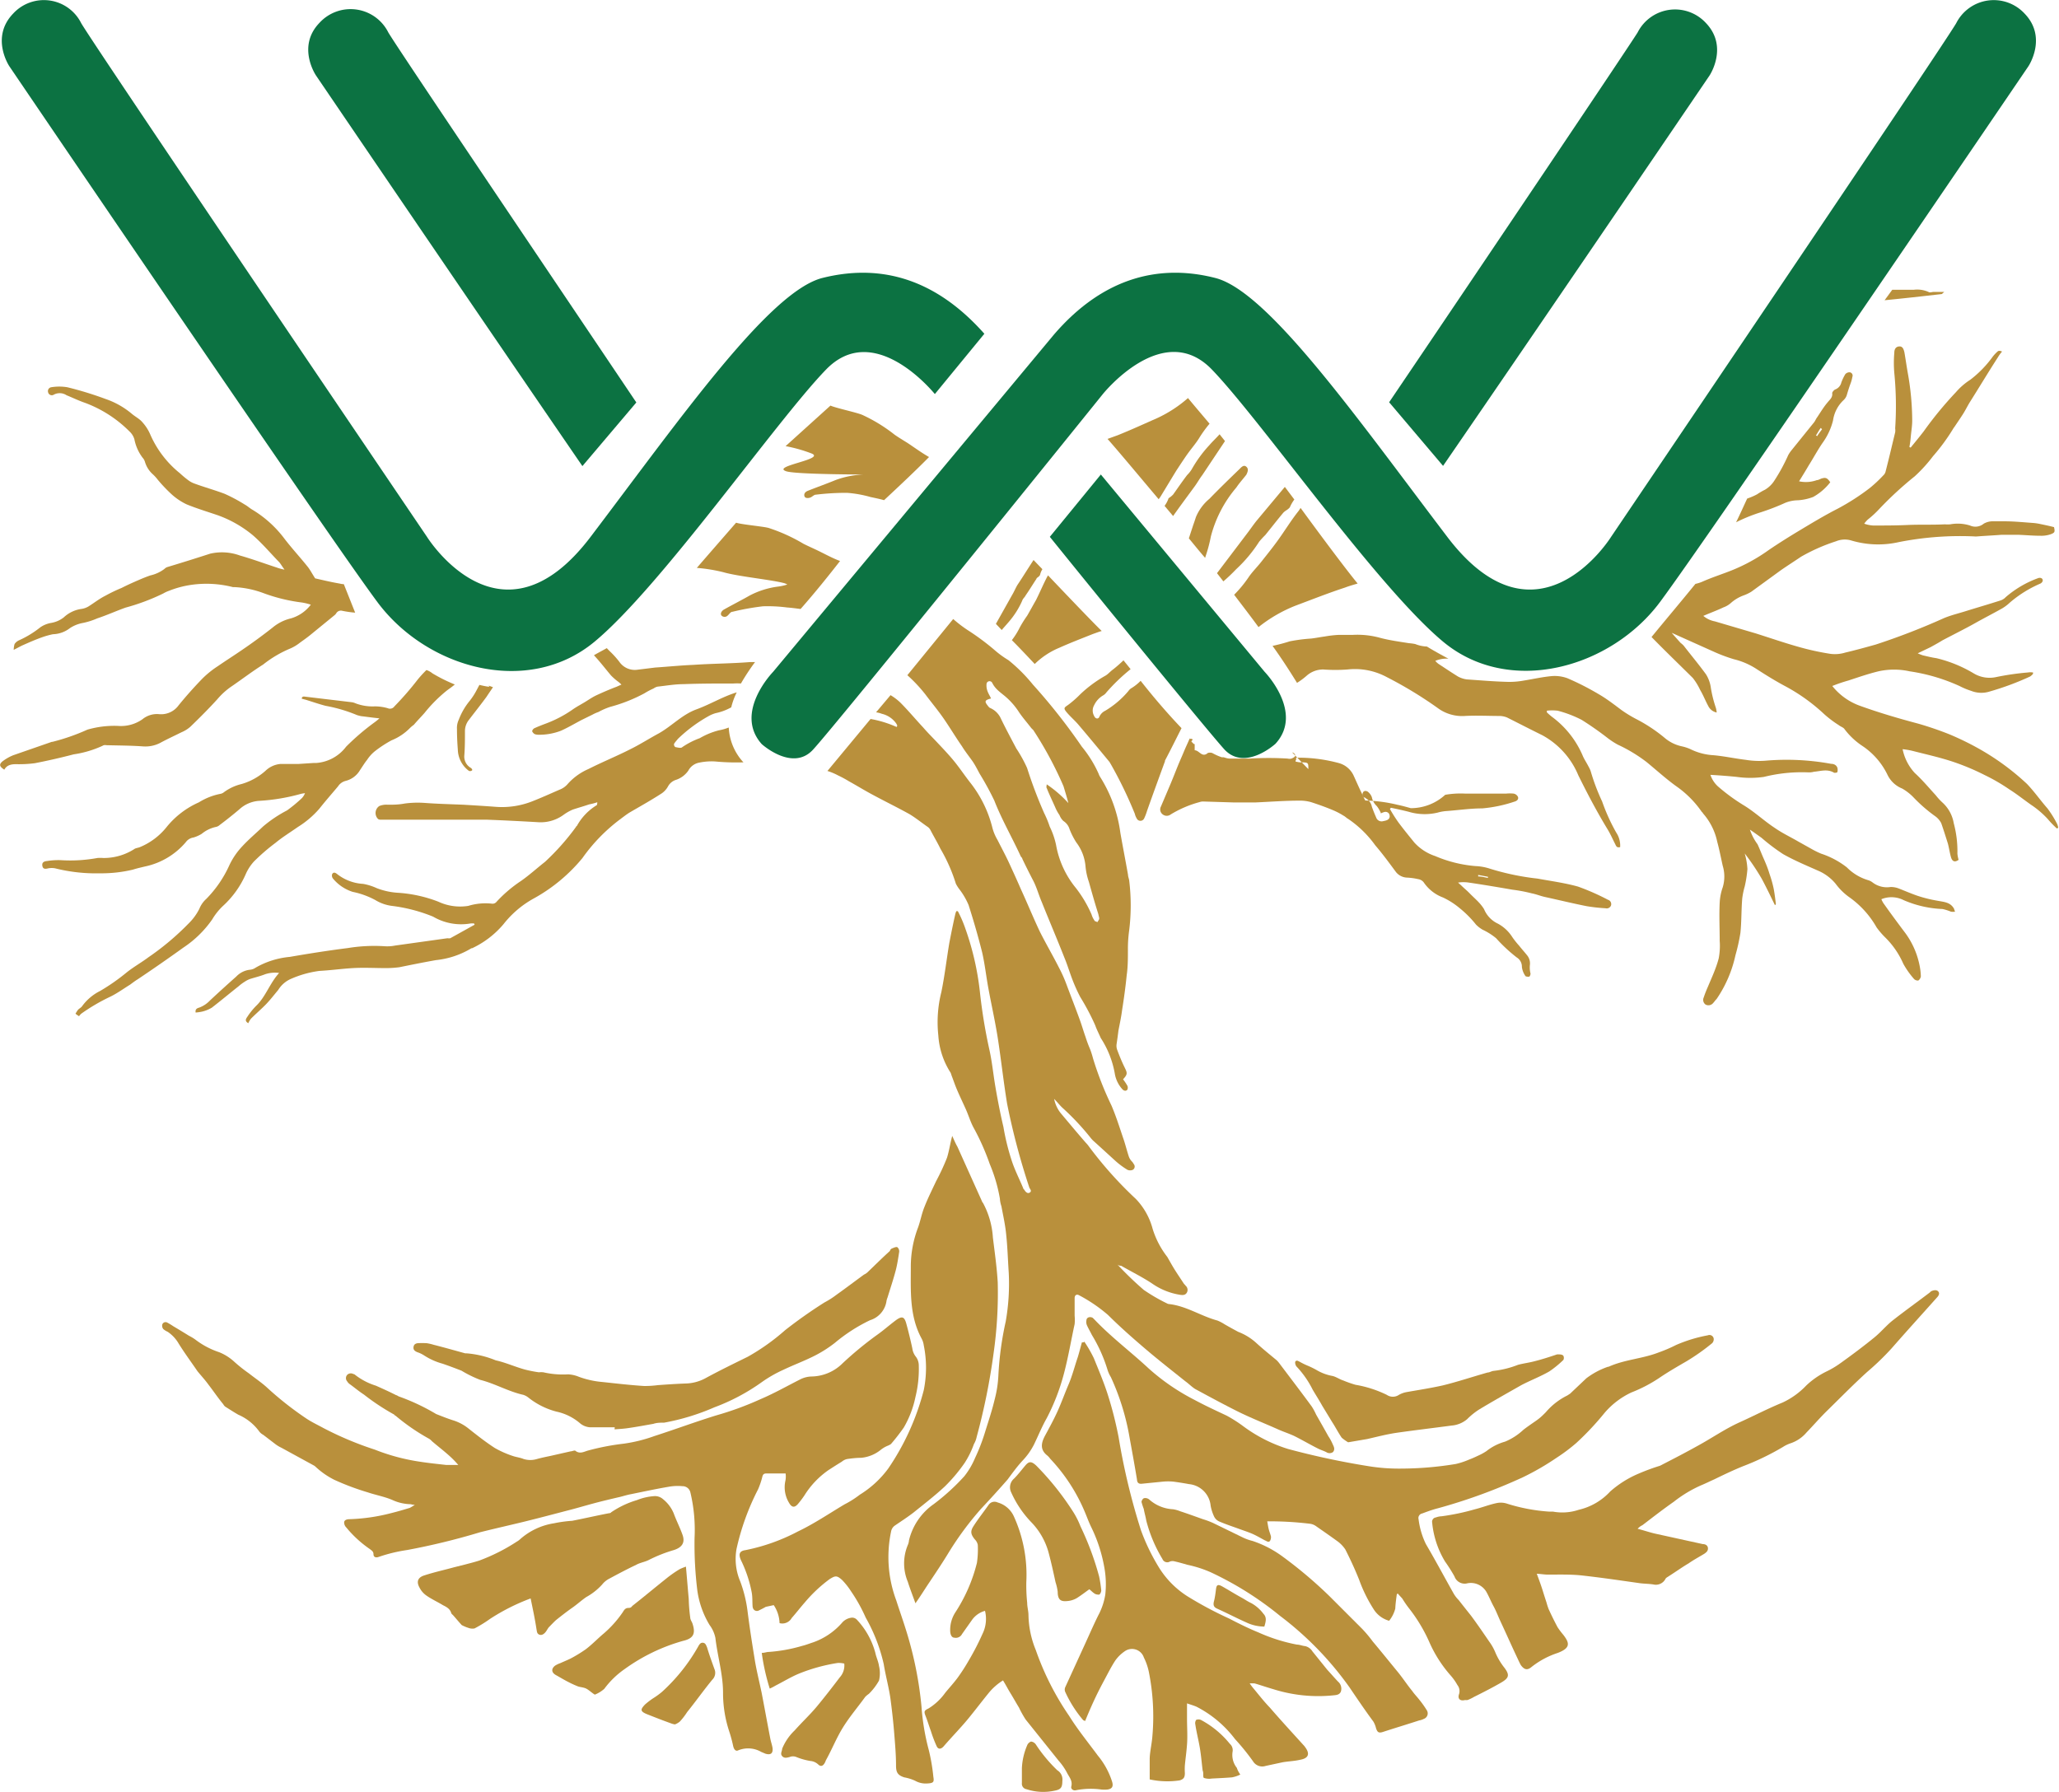 <svg id="Layer_1" data-name="Layer 1" xmlns="http://www.w3.org/2000/svg" viewBox="0 0 190.91 166.16"><defs><style>.cls-1{fill:#b9903c;}.cls-1,.cls-2{fill-rule:evenodd;}.cls-2{fill:#0c7242;}</style></defs><g id="Layer_1-2" data-name="Layer_1"><g id="_300187800" data-name=" 300187800"><path class="cls-1" d="M99.06,74.47c-.14-.54-.28-1-.45-1.56a34.1,34.1,0,0,0-2.75-5.13c-.06-.12-.2-.2-.28-.32-.37-.48-.77-.93-1.11-1.44a6.55,6.55,0,0,0-1.08-1.28c-.48-.45-1.07-.76-1.39-1.42a.28.28,0,0,0-.53.12,1.48,1.48,0,0,0,.08.62c.09.26.23.46.34.71-.57.14-.62.26-.34.62.09.12.17.23.26.26a1.93,1.93,0,0,1,1,1c.45.93.94,1.84,1.42,2.75a12.6,12.6,0,0,1,1,1.81,41.65,41.65,0,0,0,1.59,4.2,9,9,0,0,1,.51,1.24,7.22,7.22,0,0,1,.59,1.71,8.66,8.66,0,0,0,1.85,4,11.44,11.44,0,0,1,1.44,2.44,1.8,1.8,0,0,0,.26.54c0,.09.2.11.28.17.06-.11.17-.23.17-.34s-.06-.26-.08-.4c-.32-1-.6-2-.88-3a6,6,0,0,1-.31-1.42,4.24,4.24,0,0,0-.86-2.24,7,7,0,0,1-.62-1.22,1.36,1.36,0,0,0-.57-.76,1.42,1.42,0,0,1-.36-.54A4.43,4.43,0,0,1,97.9,75c-.28-.65-.59-1.27-.85-1.93-.06-.08,0-.19,0-.34A11,11,0,0,1,99.06,74.47Zm-30.81-26c.54.17,2.47.34,3,.48a15.94,15.94,0,0,1,3.26,1.48c.4.2.83.39,1.25.59.71.34,1.42.74,2.13,1-1,1.28-2.24,2.84-3.66,4.45-.4-.05-.82-.11-1.25-.14a14,14,0,0,0-2.24-.11,23.36,23.36,0,0,0-2.83.51c-.17,0-.29.22-.43.34a.4.4,0,0,1-.59,0c-.12-.17,0-.4.22-.54.8-.45,1.65-.88,2.44-1.33a7.86,7.86,0,0,1,2.53-.8A4.63,4.63,0,0,0,73,54.2a1.36,1.36,0,0,0-.34-.14c-1.39-.34-4.2-.6-5.59-1a15,15,0,0,0-2.46-.4C65.53,51.59,66.92,50,68.25,48.47ZM88.38,57.4a12.1,12.1,0,0,0,1.3,1,23.1,23.1,0,0,1,2.47,1.82,9.08,9.08,0,0,0,1.36,1,15.09,15.09,0,0,1,2.26,2.26,54.73,54.73,0,0,1,4.54,5.76,10.93,10.93,0,0,1,1.56,2.52,1.28,1.28,0,0,0,.14.29,12.87,12.87,0,0,1,1.87,5.18c.23,1.31.48,2.58.71,3.89,0,.17.09.36.11.54a19.05,19.05,0,0,1,0,4.59,12.23,12.23,0,0,0-.12,1.81c0,.8,0,1.59-.11,2.35-.11,1.11-.26,2.19-.43,3.26-.08.63-.22,1.28-.34,1.9-.05.43-.11.85-.17,1.25a1.08,1.08,0,0,0,.06.54c.2.54.43,1.1.68,1.61s.31.63-.14,1.11a5.21,5.21,0,0,1,.4.6.45.45,0,0,1,0,.36c-.12.15-.29.12-.43,0a2.84,2.84,0,0,1-.74-1.51,8.85,8.85,0,0,0-1.3-3.28c-.17-.4-.37-.77-.51-1.17a21.93,21.93,0,0,0-1.39-2.63,15.54,15.54,0,0,1-.74-1.65c-.25-.65-.45-1.33-.73-2-.68-1.73-1.42-3.46-2.1-5.16-.29-.68-.48-1.39-.8-2s-.68-1.33-1-2c0-.08-.08-.14-.14-.22-.79-1.73-1.76-3.4-2.46-5.19a27.13,27.13,0,0,0-1.36-2.49c-.2-.37-.4-.77-.63-1.11s-.71-.94-1-1.42c-.57-.82-1.08-1.67-1.64-2.49s-1.16-1.53-1.76-2.33a14,14,0,0,0-1.67-1.78ZM45.71,63.72c-.19.29-.39.57-.59.88-.54.74-1.11,1.45-1.64,2.15a1.67,1.67,0,0,0-.37,1.08c0,.74,0,1.5-.06,2.24a1.21,1.21,0,0,0,.65,1.16s.06.09.09.15-.2.19-.34.08a2.53,2.53,0,0,1-1-1.93c-.05-.65-.08-1.27-.08-1.92a1.8,1.8,0,0,1,.17-.88,6.21,6.21,0,0,1,1-1.73,6,6,0,0,0,.65-1l.26-.49c.51.12,1.05.23.9.12S45.46,63.64,45.71,63.72Zm-3.54-.25c-.23.2-.48.37-.71.54a13.33,13.33,0,0,0-2.09,2.09c-.35.4-.69.74-1,1.11a2.64,2.64,0,0,0-.37.31,5,5,0,0,1-1.7,1.13,11,11,0,0,0-1.53,1,3.46,3.46,0,0,0-.74.82c-.23.28-.43.62-.65.94a2.14,2.14,0,0,1-1.33,1,1.19,1.19,0,0,0-.71.51c-.57.68-1.17,1.36-1.73,2.07a8.7,8.7,0,0,1-2,1.7c-.68.48-1.42.93-2.07,1.47a18.57,18.57,0,0,0-2,1.73A4.35,4.35,0,0,0,22.81,81a8.72,8.72,0,0,1-2.13,3,5.72,5.72,0,0,0-1,1.25A9.91,9.91,0,0,1,17,87.87c-1.39,1-2.83,2-4.25,2.95-.23.14-.45.31-.68.48-.6.37-1.19.8-1.82,1.11A17.56,17.56,0,0,0,7.53,94a1.33,1.33,0,0,0-.2.23A2.92,2.92,0,0,1,7,94a3.61,3.61,0,0,1,.23-.36c.11-.12.28-.2.37-.32a4.63,4.63,0,0,1,1.7-1.44,18.91,18.91,0,0,0,2.47-1.73c.65-.51,1.36-.91,2-1.39a24.53,24.53,0,0,0,3.71-3.12,5.1,5.1,0,0,0,1-1.36,2.49,2.49,0,0,1,.65-.93,10.74,10.74,0,0,0,2.15-3.15,6.76,6.76,0,0,1,1.19-1.73c.6-.65,1.28-1.22,1.93-1.84a11.85,11.85,0,0,1,2.21-1.48A13.65,13.65,0,0,0,28,74a1.46,1.46,0,0,0,.28-.45,3.57,3.57,0,0,0-.37.06,18.09,18.09,0,0,1-3.88.65,3,3,0,0,0-1.84.79c-.6.51-1.22,1-1.82,1.45a.73.73,0,0,1-.31.17,3.13,3.13,0,0,0-1.36.65,3.18,3.18,0,0,1-.76.34,1.07,1.07,0,0,0-.71.43,6.79,6.79,0,0,1-3.8,2.26c-.37.09-.74.17-1.11.29a12.6,12.6,0,0,1-3.06.34,15.52,15.52,0,0,1-4.14-.46,1.76,1.76,0,0,0-.65,0c-.25.06-.48.09-.54-.22s.12-.43.43-.46a6.78,6.78,0,0,1,1.27-.08,13.86,13.86,0,0,0,3.4-.2,3.26,3.26,0,0,1,.54,0,5.26,5.26,0,0,0,2.87-.82c.14-.11.36-.11.56-.2a6.18,6.18,0,0,0,2.44-1.84,8,8,0,0,1,3-2.3,5.92,5.92,0,0,1,2-.79.68.68,0,0,0,.31-.14,4.53,4.53,0,0,1,1.65-.77,5.73,5.73,0,0,0,2.21-1.22A2.29,2.29,0,0,1,26,70.84c.53,0,1.1,0,1.67,0l1.39-.09c.08,0,.17,0,.25,0a3.81,3.81,0,0,0,2.78-1.51,21.87,21.87,0,0,1,2.64-2.26,4.71,4.71,0,0,0,.45-.37c-.62-.06-1.16-.14-1.67-.2a2.7,2.7,0,0,1-.43-.11,13.89,13.89,0,0,0-2.89-.85c-.57-.15-1.13-.34-1.67-.51-.17-.06-.34-.09-.54-.15,0-.19.14-.22.31-.19l4.28.51a1.24,1.24,0,0,1,.4.11,4.43,4.43,0,0,0,1.78.28,4.35,4.35,0,0,1,1.2.17.5.5,0,0,0,.62-.17A28.28,28.28,0,0,0,38.74,63a11,11,0,0,1,.8-.87,1.86,1.86,0,0,1,.56.31A14.72,14.72,0,0,0,42.17,63.47Zm-9.24-6.66a9.74,9.74,0,0,1-1.19-.17.5.5,0,0,0-.54.19.74.74,0,0,1-.2.23l-2.29,1.87c-.29.23-.6.45-.88.65a4.09,4.09,0,0,1-.88.54,10.55,10.55,0,0,0-2.55,1.5c-1,.63-1.93,1.34-2.89,2a6.6,6.6,0,0,0-1.36,1.22c-.8.88-1.65,1.73-2.5,2.55a3,3,0,0,1-.82.51c-.68.34-1.36.65-2,1a3,3,0,0,1-1.59.31c-1.13-.08-2.27-.08-3.4-.11a.43.43,0,0,0-.34.06,9.79,9.79,0,0,1-2.67.79c-1.19.31-2.41.59-3.6.82a11.21,11.21,0,0,1-1.75.09c-.43,0-.85.08-1.08.51-.45-.29-.51-.48-.17-.77a4.3,4.3,0,0,1,1-.57l3.57-1.24h.06A19.28,19.28,0,0,0,8.1,67.66a8.88,8.88,0,0,1,3-.34,3.46,3.46,0,0,0,2.1-.62,2.12,2.12,0,0,1,1.53-.48,2,2,0,0,0,1.84-.83q1.07-1.31,2.22-2.49a8.84,8.84,0,0,1,1.41-1.13c.74-.51,1.51-1,2.21-1.48,1-.68,1.93-1.36,2.87-2.1a4.13,4.13,0,0,1,1.7-.85,3.57,3.57,0,0,0,1.84-1.27,5.37,5.37,0,0,0-.82-.2A15.86,15.86,0,0,1,24.43,55a8.91,8.91,0,0,0-2.72-.56l-.12,0a9.91,9.91,0,0,0-3.91-.2,9.06,9.06,0,0,0-2,.54,3,3,0,0,0-.54.25,19.54,19.54,0,0,1-3.49,1.31c-.87.31-1.75.71-2.63,1a6.67,6.67,0,0,1-1.31.42,3.25,3.25,0,0,0-1.22.48,2.7,2.7,0,0,1-1.58.57,7.34,7.34,0,0,0-1,.28c-.57.2-1.17.46-1.73.71-.26.11-.51.26-.91.46a2.29,2.29,0,0,1,.08-.54,1,1,0,0,1,.4-.34,9.2,9.2,0,0,0,2-1.22,2.52,2.52,0,0,1,1-.4,2.6,2.6,0,0,0,1.16-.51,3,3,0,0,1,1.67-.79,1.77,1.77,0,0,0,.63-.23c.54-.34,1-.71,1.58-1a14.33,14.33,0,0,1,1.48-.71c.51-.26,1-.48,1.53-.71s.74-.31,1.13-.45a3.42,3.42,0,0,0,1.31-.6.74.74,0,0,1,.25-.17c1.33-.4,2.67-.82,4-1.25a4.86,4.86,0,0,1,2.75.17c1.13.32,2.27.74,3.4,1.11a4.45,4.45,0,0,0,.74.2c-.23-.31-.34-.51-.48-.68-.83-.85-1.59-1.76-2.47-2.52a10.84,10.84,0,0,0-3.26-1.85c-1-.34-1.93-.62-2.86-1a5.73,5.73,0,0,1-1.36-.9,14.29,14.29,0,0,1-1.31-1.37,3.83,3.83,0,0,0-.48-.53,2.47,2.47,0,0,1-.71-1.11,1,1,0,0,0-.23-.42,4.14,4.14,0,0,1-.76-1.71A1.62,1.62,0,0,0,12,40,11.46,11.46,0,0,0,7.9,37.36c-.59-.2-1.16-.48-1.73-.71A1.15,1.15,0,0,0,5,36.59a.35.35,0,0,1-.54-.22.36.36,0,0,1,.28-.46,4.55,4.55,0,0,1,1.51,0A32.33,32.33,0,0,1,9.8,37a7.6,7.6,0,0,1,2.41,1.36c.34.29.74.48,1,.8a4.07,4.07,0,0,1,.71,1.1,9.48,9.48,0,0,0,2.77,3.63,8.67,8.67,0,0,0,.74.62,2.17,2.17,0,0,0,.63.34c.93.34,1.87.6,2.77.94a15,15,0,0,1,1.87,1c.26.14.46.34.71.48A10.47,10.47,0,0,1,26.41,50c.68.88,1.42,1.68,2.1,2.53.23.28.4.62.71,1.1.62.14,1.44.34,2.26.48a1.94,1.94,0,0,0,.4.06Z"/><path class="cls-1" d="M168.94,39.8l-.12-.12c-.17.23-.31.49-.45.71,0,0,.08,0,.11.06C168.62,40.22,168.8,40,168.94,39.8Zm-39.86,8.84a1.54,1.54,0,0,0-.59.14c-.77-.68-1.25-1.16-1.11-1.27.48-.37-4.85-6.55-4.85-6.55l.26-.37,1.78,2.47Zm.51,1.08.43.08.56.68C130.24,50.23,129.93,50,129.59,49.72Zm-3.71,4.39c-.4.12-.8.23-1.16.37-1.56.51-3.07,1.11-4.57,1.67a13.3,13.3,0,0,0-3.46,2c-.73-1-1.5-2-2.26-3a11.06,11.06,0,0,0,1.33-1.61c.34-.51.79-.94,1.19-1.45s1-1.25,1.47-1.9c.68-.93,1.28-1.93,2-2.83l.17-.26C122.42,49.61,124.83,52.84,125.88,54.11ZM109.55,67.52c-.51,1-1,2-1.53,3a.09.09,0,0,0,0,.06c-.57,1.56-1.13,3.09-1.67,4.62a4.57,4.57,0,0,1-.26.68.38.38,0,0,1-.7,0,1.42,1.42,0,0,1-.17-.42A38.93,38.93,0,0,0,103,70.87c-.06-.09-.08-.15-.14-.23-.94-1.14-1.9-2.3-2.86-3.43-.34-.4-.74-.74-1.08-1.14s-.26-.45.11-.7a9.72,9.72,0,0,0,1.14-1,11.78,11.78,0,0,1,2.35-1.73c.23-.14.42-.37.65-.54s.68-.56,1-.87l.66.82a17.49,17.49,0,0,0-2.24,2.15,1,1,0,0,1-.32.29,2.09,2.09,0,0,0-.82.9,1,1,0,0,0,0,1c.12.29.4.31.49.06a1.11,1.11,0,0,1,.53-.54,8.45,8.45,0,0,0,2.16-1.84.91.91,0,0,1,.31-.28,4.39,4.39,0,0,0,.82-.66C106.89,64.57,108.22,66.13,109.55,67.52Zm.68-17.6.4-1.22c.08-.23.17-.48.25-.74a4.38,4.38,0,0,1,1.25-1.7c.91-.94,1.84-1.84,2.78-2.75.17-.17.4-.45.65-.23s.11.51,0,.74c-.31.4-.65.77-.93,1.19a11.42,11.42,0,0,0-2.36,4.54,13.45,13.45,0,0,1-.48,1.81l-.05.17C111.17,51.08,110.68,50.46,110.23,49.92Zm2.61,3.23,2.75-3.63c.31-.4.59-.82.91-1.22l2.63-3.15.88,1.17a3.54,3.54,0,0,0-.42.73,1.47,1.47,0,0,1-.26.23,1.7,1.7,0,0,0-.34.26c-.57.68-1.11,1.38-1.67,2.07a8.2,8.2,0,0,0-.57.62,13.11,13.11,0,0,1-2.13,2.55,15.88,15.88,0,0,1-1.19,1.13ZM162,46.23a5.93,5.93,0,0,0,.91-.39,6.17,6.17,0,0,1,.74-.43,2.62,2.62,0,0,0,.82-.77,16.9,16.9,0,0,0,1.33-2.43,3.08,3.08,0,0,1,.31-.46l2.1-2.6c.11-.15.17-.32.28-.46.32-.48.63-1,1-1.42.17-.22.45-.42.39-.82,0-.08.15-.28.29-.34a.91.91,0,0,0,.56-.65,4.54,4.54,0,0,1,.37-.77.54.54,0,0,1,.4-.17.31.31,0,0,1,.25.43,3.35,3.35,0,0,1-.17.62c-.14.37-.25.74-.36,1.11a1.11,1.11,0,0,1-.26.4,3.2,3.2,0,0,0-1,1.9,6,6,0,0,1-.91,2c-.48.68-.88,1.44-1.33,2.15-.28.48-.6,1-.91,1.5a3,3,0,0,0,1.65-.11c.17,0,.34-.14.51-.17.34-.09.48,0,.73.37a5.19,5.19,0,0,1-1.58,1.36,4.8,4.8,0,0,1-1.42.31,3.28,3.28,0,0,0-1.16.23,21.34,21.34,0,0,1-2.27.88,14.78,14.78,0,0,0-2.3.93C161.34,47.68,161.68,46.91,162,46.23Zm-4.79,7.91a3.58,3.58,0,0,0,.74-.25c.85-.37,1.76-.66,2.61-1A16.26,16.26,0,0,0,164,51c1-.68,2-1.3,3-1.9s2.21-1.33,3.37-1.92a21.09,21.09,0,0,0,3-1.93,12.41,12.41,0,0,0,1.24-1.16.71.71,0,0,0,.23-.4c.31-1.19.59-2.41.88-3.6a1.38,1.38,0,0,0,0-.37,31.39,31.39,0,0,0-.08-5.13,10.62,10.62,0,0,1,0-1.87c0-.28.09-.54.4-.59s.45.14.54.56c.11.63.2,1.28.31,1.9A25.39,25.39,0,0,1,177.3,39c0,.51-.09,1-.14,1.56a8.47,8.47,0,0,1-.12.88.23.23,0,0,0,.12.06c.39-.48.82-1,1.19-1.48a34.23,34.23,0,0,1,3-3.65,6.11,6.11,0,0,1,1.34-1.16,10.19,10.19,0,0,0,2.07-2.13,3.41,3.41,0,0,1,.45-.48c.08-.09.23-.09.42,0a3.54,3.54,0,0,0-.39.54c-.91,1.41-1.76,2.83-2.64,4.22-.2.34-.37.68-.57,1s-.53.8-.79,1.19c-.06.09-.11.14-.14.2a18.16,18.16,0,0,1-1.87,2.55,13.73,13.73,0,0,1-1.7,1.87,33.21,33.21,0,0,0-3.26,3c-.34.37-.71.71-1.08,1a2.57,2.57,0,0,0-.34.39,3.08,3.08,0,0,0,.82.17c1.05,0,2.13,0,3.21-.05s2.29,0,3.45-.06a2.8,2.8,0,0,0,.49,0,3.82,3.82,0,0,1,1.84.11,1.21,1.21,0,0,0,1.27-.17,1.68,1.68,0,0,1,.74-.22c.4,0,.79,0,1.22,0,.85,0,1.73.09,2.58.15a4.9,4.9,0,0,1,.74.11c.39.08.82.17,1.24.28.09.43.09.51-.31.66a2.62,2.62,0,0,1-.93.14c-.68,0-1.36-.06-2.07-.09H186l-.42,0c-.74.06-1.48.09-2.24.15a1.41,1.41,0,0,1-.29,0,29.33,29.33,0,0,0-7,.53,8.7,8.7,0,0,1-4.36-.14,2.12,2.12,0,0,0-1.45.06A17,17,0,0,0,167,51.62c-.62.42-1.25.82-1.87,1.25l-2.75,2a3.83,3.83,0,0,1-.71.34,3.66,3.66,0,0,0-1.19.71,2.11,2.11,0,0,1-.68.4c-.59.28-1.22.51-1.87.79a2.34,2.34,0,0,0,1.08.51l3.77,1.11c1.33.42,2.63.87,3.94,1.24a24.23,24.23,0,0,0,3,.66,3.25,3.25,0,0,0,1.38-.12c.94-.22,1.88-.48,2.81-.74a63.56,63.56,0,0,0,6.35-2.46c.68-.28,1.42-.45,2.13-.68,1-.31,2-.6,3.06-.94a1.12,1.12,0,0,0,.51-.31A9.58,9.58,0,0,1,189,53.6c.17-.05.34,0,.39.14s-.05.29-.2.37a11,11,0,0,0-2.83,1.76,4,4,0,0,1-.71.54c-.85.48-1.7.91-2.55,1.39s-2,1.05-3,1.58c-.37.23-.74.43-1.1.63l-1.19.57a4.55,4.55,0,0,0,.48.19c.39.09.82.2,1.25.26a12.26,12.26,0,0,1,3.51,1.44,2.85,2.85,0,0,0,2,.32,24.38,24.38,0,0,1,2.95-.43,1.54,1.54,0,0,1,.51,0,.15.15,0,0,0,0,.11,1.16,1.16,0,0,1-.28.26,25.8,25.8,0,0,1-3.74,1.39,2.56,2.56,0,0,1-1.73-.06,6.83,6.83,0,0,1-1.08-.45,17.19,17.19,0,0,0-4.62-1.36,6.69,6.69,0,0,0-2.89,0c-.94.23-1.84.54-2.78.85a14.74,14.74,0,0,0-1.5.51,5.75,5.75,0,0,0,2.52,1.82c1.79.65,3.63,1.19,5.44,1.67a30.46,30.46,0,0,1,2.92,1,26.74,26.74,0,0,1,2.47,1.19,23.07,23.07,0,0,1,4.7,3.4c.68.71,1.25,1.53,1.9,2.27a9.71,9.71,0,0,1,.91,1.47,1.77,1.77,0,0,1,.09.32l-.12.08a8.91,8.91,0,0,1-.85-.88,8.52,8.52,0,0,0-1.56-1.33c-.68-.48-1.33-1-2-1.42A17.31,17.31,0,0,0,184,71.86a21.9,21.9,0,0,0-3-1.25c-1.22-.4-2.5-.68-3.74-1a7.89,7.89,0,0,0-.85-.14,4.58,4.58,0,0,0,1.13,2.21c.68.62,1.3,1.36,1.95,2.07a5.45,5.45,0,0,0,.66.71,3.34,3.34,0,0,1,1,1.87,10,10,0,0,1,.34,2.83,3.2,3.2,0,0,0,.11.57c-.34.25-.59.17-.71-.26s-.17-.82-.28-1.24c-.2-.63-.4-1.28-.62-1.9a1.82,1.82,0,0,0-.54-.63,14.13,14.13,0,0,1-2-1.73,4.66,4.66,0,0,0-1.08-.85A2.57,2.57,0,0,1,175,71.83a6.73,6.73,0,0,0-2.29-2.64A6.69,6.69,0,0,1,171,67.58c-.11-.14-.34-.2-.51-.34a10.19,10.19,0,0,1-1.33-1,17.1,17.1,0,0,0-3.52-2.55c-.93-.49-1.84-1.05-2.72-1.62a6.77,6.77,0,0,0-2.15-.94,15,15,0,0,1-1.87-.7L155,58.68c.29.34.57.65.82.93a2.26,2.26,0,0,1,.29.26c.68.88,1.41,1.75,2.07,2.66a3.12,3.12,0,0,1,.45,1.25,11.14,11.14,0,0,0,.45,1.81,2.05,2.05,0,0,1,.09.48,1.12,1.12,0,0,1-.79-.62c-.26-.48-.46-1-.74-1.47a5.69,5.69,0,0,0-.68-1.11c-1.28-1.27-2.58-2.52-3.83-3.8C154.28,57.66,155.87,55.78,157.2,54.14ZM174,19.9c.54-.14,1.08-.26,1.59-.43s1-.22,1.48-.34a1.18,1.18,0,0,1,1.1.4c0,.06,0,.17.09.37-.71-.4-1.25,0-1.79.17-1.13.37-2.27.76-3.37,1.19Zm-4.45,6.63c.15,0,.32,0,.49-.06h.17l-1,.54s.26.68.6,1.45a8.52,8.52,0,0,1-1.22-.17.54.54,0,0,0-.2,0Zm5.9.34c.65,0,1.3,0,2,0a2.58,2.58,0,0,1,1.36.2c.12.09.32,0,.46,0h1c-.17.14-.2.2-.25.2-1.76.2-3.52.4-5.28.57ZM163.27,35.8c.17,0,.37.09.54.11a1.65,1.65,0,0,1,.51.2.56.56,0,0,1,.19.4c0,.08-.17.23-.28.23-.57,0-1.13.11-1.7.14Zm-2.64,5.05c.51-.15,1-.26,1.48-.37a6.81,6.81,0,0,1,1.13-.09.75.75,0,0,1-.54.48l-1.22.43C161.2,41.13,160.91,41,160.63,40.85Z"/><path class="cls-1" d="M83.13,67.41a.23.23,0,0,0,.06-.12c0-.05-.06-.14-.09-.2a2.26,2.26,0,0,0-1.33-.9,2.69,2.69,0,0,0-.54-.14l1.34-1.59a5.06,5.06,0,0,1,.9.68c.74.74,1.42,1.56,2.13,2.32.42.49.88.94,1.33,1.42s1.16,1.22,1.67,1.87S89.51,72,90,72.62a11.1,11.1,0,0,1,2,4.08,4.38,4.38,0,0,0,.48,1.17c.37.73.77,1.47,1.11,2.21s.73,1.59,1.07,2.38c.6,1.3,1.14,2.63,1.76,3.94.57,1.13,1.22,2.24,1.79,3.37a12.75,12.75,0,0,1,.65,1.45c.42,1.13.88,2.29,1.3,3.46.17.48.32,1,.49,1.47a11.52,11.52,0,0,0,.42,1.13,8.11,8.11,0,0,1,.28.88,30.51,30.51,0,0,0,1.7,4.34c.43,1,.74,2,1.08,3,.2.56.34,1.16.54,1.76a1.33,1.33,0,0,0,.23.39,1.06,1.06,0,0,1,.22.29.35.35,0,0,1-.08.53.61.61,0,0,1-.51,0,7.32,7.32,0,0,1-1.16-.87c-.66-.6-1.31-1.2-2-1.82a2.61,2.61,0,0,1-.23-.25,23.63,23.63,0,0,0-2.6-2.78c-.29-.26-.51-.57-.8-.85a3.06,3.06,0,0,0,.71,1.44c.74.88,1.47,1.76,2.24,2.64a2.38,2.38,0,0,1,.26.31,36.18,36.18,0,0,0,4.36,4.88,6.33,6.33,0,0,1,1.56,2.77,8.13,8.13,0,0,0,1.36,2.61c.23.4.45.8.68,1.17s.57.87.85,1.3c.06.08.11.11.17.2a.51.51,0,0,1,.11.65c-.14.23-.36.23-.59.2a6.24,6.24,0,0,1-2.67-1.08c-.9-.59-1.89-1.08-2.83-1.62-.09,0-.2,0-.34-.11a31.24,31.24,0,0,0,2.44,2.35,16.48,16.48,0,0,0,2.15,1.25.44.44,0,0,0,.17.06c1.62.17,3,1.13,4.51,1.53a4.05,4.05,0,0,1,.65.34c.43.25.85.48,1.28.71a5.3,5.3,0,0,1,1.64,1c.62.57,1.28,1.1,1.93,1.64a2.49,2.49,0,0,1,.25.29c1,1.33,2,2.63,3,4a5.81,5.81,0,0,1,.4.74c.37.65.76,1.33,1.13,2a4.73,4.73,0,0,1,.43.8c.11.22.2.45,0,.68a.54.54,0,0,1-.62,0c-.29-.14-.57-.22-.83-.36-.73-.37-1.41-.77-2.15-1.14-.48-.22-1-.39-1.45-.59-1.27-.57-2.58-1.08-3.82-1.7s-2.61-1.36-3.92-2.07c-.31-.2-.59-.49-.9-.71-1.25-1-2.53-2-3.77-3.06s-2.3-2-3.4-3.09a14.3,14.3,0,0,0-2.67-1.82c-.25-.14-.42,0-.42.26,0,.54,0,1.1,0,1.64a3.9,3.9,0,0,1,0,.77c-.34,1.56-.6,3.12-1,4.62a19.75,19.75,0,0,1-1.59,4.11c-.45.79-.79,1.64-1.19,2.46a6.35,6.35,0,0,1-1,1.42c-.54.57-1,1.22-1.45,1.82-.79.9-1.61,1.81-2.44,2.69a29,29,0,0,0-3,4.05c-.57.94-1.16,1.82-1.76,2.72-.43.63-.82,1.28-1.33,2-.26-.73-.51-1.36-.71-2a4.41,4.41,0,0,1,0-3.4,1.3,1.3,0,0,0,.11-.43,5.73,5.73,0,0,1,2.3-3.37,20.4,20.4,0,0,0,2.83-2.58,7.21,7.21,0,0,0,1-1.7,17.57,17.57,0,0,0,.91-2.35c.31-1,.65-2,.91-3.09a10.67,10.67,0,0,0,.34-2.21,29.75,29.75,0,0,1,.68-5,20.19,20.19,0,0,0,.28-4.53c-.08-1.17-.11-2.33-.23-3.46-.08-.91-.28-1.79-.45-2.7a2.64,2.64,0,0,1-.14-.7,14.57,14.57,0,0,0-.94-3.21,22.2,22.2,0,0,0-1.53-3.43c-.28-.54-.45-1.13-.71-1.7-.34-.76-.71-1.5-1-2.27l-.25-.68c-.06-.14-.09-.28-.14-.39A7.22,7.22,0,0,1,87,96a11.42,11.42,0,0,1,.28-4c.31-1.5.48-3,.74-4.56.17-.88.34-1.73.54-2.61a1.67,1.67,0,0,1,.11-.34,1.06,1.06,0,0,0,.14,0,11.4,11.4,0,0,1,.71,1.65,25.94,25.94,0,0,1,1.33,5.78,49.2,49.2,0,0,0,.88,5.39c.26,1.16.37,2.35.57,3.51s.45,2.47.74,3.69a21.18,21.18,0,0,0,.73,3c.29.94.74,1.79,1.11,2.69,0,.06.08.09.11.15s.23.37.46.25.11-.28,0-.45a65,65,0,0,1-2.07-7.8c-.34-2.07-.56-4.14-.88-6.18-.25-1.56-.59-3.06-.87-4.59-.2-1.1-.32-2.21-.57-3.29-.37-1.47-.79-2.92-1.25-4.36A6.53,6.53,0,0,0,89,82.52a3.67,3.67,0,0,1-.37-.57,15.55,15.55,0,0,0-1.44-3.26c-.29-.6-.63-1.16-.94-1.76a.87.87,0,0,0-.2-.23c-.57-.39-1.13-.85-1.73-1.21-1.19-.66-2.41-1.25-3.6-1.9-.68-.37-1.33-.77-2-1.14a10.42,10.42,0,0,0-1-.54,5.77,5.77,0,0,0-1-.42l4-4.82A10.19,10.19,0,0,1,83.13,67.41ZM67.8,65.59a5.08,5.08,0,0,1-1.45.54,3.23,3.23,0,0,0-.57.23,13.67,13.67,0,0,0-2.92,2.15c-.11.14-.25.29-.34.43s.06.34.12.34.51.14.62,0a7.3,7.3,0,0,1,1.62-.83,6.89,6.89,0,0,1,1.78-.73,4.54,4.54,0,0,0,.91-.26,5.13,5.13,0,0,0,1.36,3.23,20.86,20.86,0,0,1-2.61-.08,5.51,5.51,0,0,0-1.5.11,1.44,1.44,0,0,0-1,.74,2.26,2.26,0,0,1-1.13.85,1.27,1.27,0,0,0-.74.59,1.87,1.87,0,0,1-.71.74c-.93.6-1.9,1.14-2.86,1.7-.23.14-.45.31-.68.48s-.14.12-.2.15A16.14,16.14,0,0,0,54,79.57a15.55,15.55,0,0,1-4.45,3.71,9.2,9.2,0,0,0-2.86,2.41,8.55,8.55,0,0,1-2.92,2.24.09.09,0,0,0-.06,0,7.93,7.93,0,0,1-3.29,1.1c-1.13.2-2.27.43-3.4.66a10,10,0,0,1-1.22.08c-1,0-2.07-.06-3.09,0s-2,.2-3.09.26a9.63,9.63,0,0,0-2.69.76,2.59,2.59,0,0,0-1.13,1c-.4.48-.8,1-1.22,1.42s-.88.82-1.31,1.25a1.94,1.94,0,0,0-.25.42c-.34-.2-.23-.39-.09-.59a6.42,6.42,0,0,1,.8-1c.9-.85,1.27-2.1,2.15-3.07a2.87,2.87,0,0,0-1.3.12c-.43.17-.88.28-1.34.42a2.16,2.16,0,0,0-.53.26,4,4,0,0,0-.57.42c-.82.65-1.65,1.34-2.5,2a3.12,3.12,0,0,1-.93.37,4.6,4.6,0,0,1-.57.08c-.05-.28.09-.39.31-.45a2.58,2.58,0,0,0,1-.65c.82-.77,1.64-1.51,2.46-2.24a2.06,2.06,0,0,1,1.28-.63,1.06,1.06,0,0,0,.51-.19,7.75,7.75,0,0,1,3.17-1c1.79-.31,3.57-.59,5.39-.82a15.16,15.16,0,0,1,3.37-.17,3.67,3.67,0,0,0,1-.06L41.49,87a.8.8,0,0,0,.26,0L44,85.75s0-.09-.06-.12a1.6,1.6,0,0,0-.31,0A5.12,5.12,0,0,1,40.16,85,14.85,14.85,0,0,0,36.33,84a3.89,3.89,0,0,1-1.53-.54,7.64,7.64,0,0,0-2.1-.76,3.92,3.92,0,0,1-1.84-1.25.45.45,0,0,1-.06-.4c.12-.2.29-.14.46,0a4.28,4.28,0,0,0,2.41.91,5.21,5.21,0,0,1,1.27.4,6.6,6.6,0,0,0,1.87.42,12.56,12.56,0,0,1,3.83.83,4.77,4.77,0,0,0,2.78.39,5.47,5.47,0,0,1,2.24-.2.48.48,0,0,0,.39-.19,12.34,12.34,0,0,1,2.27-1.93c.77-.54,1.48-1.19,2.21-1.76a22.26,22.26,0,0,0,2.89-3.26s0-.06.06-.06a5.16,5.16,0,0,1,1.82-1.92c.05,0,.08-.12.08-.29a5.33,5.33,0,0,1-.76.2c-.49.17-1,.31-1.51.48a4.34,4.34,0,0,0-.82.46,3.59,3.59,0,0,1-2.41.71c-1.56-.09-3.12-.17-4.68-.23-1.75,0-3.54,0-5.32,0-1.08,0-2.16,0-3.24,0-.45,0-.9,0-1.36,0a.48.48,0,0,1-.22-.06.78.78,0,0,1,.11-1.21,1.71,1.71,0,0,1,.77-.12c.53,0,1,0,1.58-.11a9.16,9.16,0,0,1,1.82-.06c1.19.09,2.41.12,3.63.17,1,.06,2,.12,3.06.2a7.63,7.63,0,0,0,3.23-.48c.88-.34,1.76-.74,2.61-1.11a1.86,1.86,0,0,0,.79-.56,5.5,5.5,0,0,1,1.9-1.36c1.3-.66,2.64-1.2,3.91-1.85.91-.45,1.76-1,2.64-1.47,1.19-.68,2.15-1.73,3.46-2.21S67,64.6,68.31,64.2A6.71,6.71,0,0,0,67.8,65.59Zm.9-2.21a5.47,5.47,0,0,0-.7,0c-1.54,0-3.07,0-4.63.06-.79,0-1.58.14-2.4.23a1,1,0,0,0-.37.17,6.82,6.82,0,0,0-.85.45,14.67,14.67,0,0,1-3.15,1.25,6.19,6.19,0,0,0-1.11.48,3.53,3.53,0,0,0-.56.25l-1,.49c-.65.34-1.27.71-1.92,1a5.6,5.6,0,0,1-2.13.37,1,1,0,0,1-.31-.06.63.63,0,0,1-.23-.26.41.41,0,0,1,.2-.28c.37-.17.74-.31,1.11-.45a11.09,11.09,0,0,0,2.52-1.34c.37-.25.76-.45,1.13-.68s.6-.39.94-.56c.62-.29,1.27-.57,1.93-.82l.45-.2a3,3,0,0,0-.4-.34,5.59,5.59,0,0,1-.57-.51c-.53-.63-1-1.25-1.58-1.87.39-.23.79-.43,1.19-.66l.25.26a8.31,8.31,0,0,1,.91,1,1.74,1.74,0,0,0,1.7.74l1.62-.2c1.19-.08,2.38-.2,3.57-.25,1.76-.12,3.51-.12,5.27-.26.14,0,.28,0,.43,0A20,20,0,0,0,68.7,63.38Z"/><path class="cls-1" d="M72.84,136.63c-.65,0-1.22,0-1.78,0-.29,0-.34.14-.4.4a7.5,7.5,0,0,1-.37,1.07,22.71,22.71,0,0,0-2,5.53,5.32,5.32,0,0,0,.34,3,12.16,12.16,0,0,1,.68,2.75c.2,1.59.45,3.17.71,4.76.17.94.39,1.84.59,2.78.28,1.44.54,2.89.82,4.34.06.28.15.53.2.82.06.51-.17.68-.65.54l-.4-.17a2.43,2.43,0,0,0-2.12-.15c-.23.12-.4-.05-.48-.39a12.7,12.7,0,0,0-.35-1.31,11.36,11.36,0,0,1-.59-3.63c0-1.72-.51-3.37-.71-5.1a3,3,0,0,0-.54-1.19,8.42,8.42,0,0,1-1.13-3.17,34.89,34.89,0,0,1-.26-4.91,15,15,0,0,0-.39-4.22.74.74,0,0,0-.74-.57,4.71,4.71,0,0,0-1.3.06c-1.17.2-2.33.45-3.46.68-.34.06-.68.17-1,.25-.86.2-1.71.4-2.56.63s-1.58.45-2.38.65c-1.3.34-2.58.68-3.88,1s-2.78.65-4.17,1a63.59,63.59,0,0,1-6.77,1.65,14.64,14.64,0,0,0-2.67.65c-.25.08-.45,0-.45-.26s-.17-.34-.34-.48a10.48,10.48,0,0,1-2.18-2,.65.65,0,0,1-.2-.46c0-.25.28-.31.51-.31a17.4,17.4,0,0,0,3.88-.57c.57-.14,1.14-.31,1.7-.48a4.73,4.73,0,0,0,.46-.28c-.23,0-.32-.06-.43-.06a4.22,4.22,0,0,1-1.67-.4c-.74-.31-1.53-.45-2.27-.7A23.69,23.69,0,0,1,31,137.22,7.29,7.29,0,0,1,29.25,136a.77.77,0,0,0-.17-.12l-3-1.64a3,3,0,0,1-.56-.34l-1.11-.85a1.12,1.12,0,0,1-.37-.31,4.72,4.72,0,0,0-1.95-1.56c-.4-.23-.8-.49-1.2-.74a.71.71,0,0,1-.19-.23c-.49-.59-.91-1.22-1.39-1.84-.31-.43-.65-.79-1-1.22-.62-.91-1.27-1.78-1.84-2.72a3.33,3.33,0,0,0-.93-.94,1.6,1.6,0,0,1-.4-.25.49.49,0,0,1-.09-.43.32.32,0,0,1,.46-.17,6.42,6.42,0,0,1,.56.34c.49.29,1,.6,1.45.88a4.52,4.52,0,0,1,.57.34,7.55,7.55,0,0,0,2.24,1.19,4.61,4.61,0,0,1,1.39.88,14,14,0,0,0,1.36,1.08c.53.42,1.13.82,1.64,1.28a30.46,30.46,0,0,0,3.69,2.91c.51.34,1.07.6,1.58.88a30.73,30.73,0,0,0,4.76,2A18.77,18.77,0,0,0,39,135.55c.77.12,1.56.2,2.36.29.31,0,.65,0,1.13,0a9,9,0,0,0-1-1c-.48-.42-1-.82-1.45-1.21a1,1,0,0,0-.28-.23,19.28,19.28,0,0,1-3.09-2.13c-.06,0-.09-.08-.14-.11a20.91,20.91,0,0,1-2.78-1.84c-.48-.31-.91-.68-1.36-1a.87.87,0,0,1-.2-.23.45.45,0,0,1,0-.6.47.47,0,0,1,.57-.08.29.29,0,0,1,.17.08,6.06,6.06,0,0,0,1.92,1c.63.28,1.25.56,1.88.88.08,0,.19.11.31.14a19.53,19.53,0,0,1,3.4,1.61c.51.2,1,.4,1.53.57a4.36,4.36,0,0,1,1.39.71c.82.65,1.64,1.3,2.52,1.87a9.23,9.23,0,0,0,1.67.74c.32.11.66.14,1,.28a2.1,2.1,0,0,0,1.24,0c.4-.11.83-.2,1.22-.28l1.9-.43c.14,0,.34-.11.43-.06.39.32.76.12,1.13,0a22.52,22.52,0,0,1,3.35-.65,13.91,13.91,0,0,0,2.86-.71c1.93-.62,3.83-1.33,5.75-1.92a29.25,29.25,0,0,0,4.11-1.51c1.25-.53,2.44-1.21,3.69-1.84a2.44,2.44,0,0,1,1-.25,4.17,4.17,0,0,0,2.89-1.22,32.83,32.83,0,0,1,3.12-2.58c.62-.43,1.19-.94,1.79-1.39s.82-.37,1,.28.39,1.5.56,2.3a1.58,1.58,0,0,0,.34.79,1.36,1.36,0,0,1,.26.82,10.75,10.75,0,0,1-.31,2.9,9.36,9.36,0,0,1-1.08,2.83,19.05,19.05,0,0,1-1.19,1.53,1.48,1.48,0,0,1-.25.14,2.63,2.63,0,0,0-.66.37,3.37,3.37,0,0,1-1.87.77c-.42,0-.85.05-1.27.11a1.11,1.11,0,0,0-.51.25c-.43.26-.83.52-1.22.77a8,8,0,0,0-2.24,2.35,8.62,8.62,0,0,1-.63.83c-.31.34-.56.28-.79-.12a2.77,2.77,0,0,1-.34-2.1A2.07,2.07,0,0,0,72.84,136.63Z"/><path class="cls-1" d="M129.51,147.85c-.06.43-.12.88-.14,1.31a3,3,0,0,1-.57,1.13,2.47,2.47,0,0,1-1.39-1,13.54,13.54,0,0,1-1.39-2.8c-.4-1-.82-1.9-1.28-2.81a3,3,0,0,0-.7-.74c-.66-.48-1.31-.93-2-1.41a1.23,1.23,0,0,0-.54-.23,30.63,30.63,0,0,0-4-.23c.05.29.08.51.14.74s.14.42.2.65a.67.67,0,0,1-.09.43c-.14.17-.31,0-.48-.06-.37-.2-.71-.4-1.08-.57s-.9-.34-1.36-.51-1.22-.42-1.81-.68a.94.94,0,0,1-.45-.45,4,4,0,0,1-.32-1,2.22,2.22,0,0,0-2-2c-.48-.09-1-.17-1.44-.23a5.22,5.22,0,0,0-1,0l-2,.2c-.28,0-.37-.14-.39-.4-.23-1.41-.49-2.8-.74-4.19A22.31,22.31,0,0,0,103,127.7a3,3,0,0,1-.32-.71,14,14,0,0,0-1.44-3.2c-.14-.29-.31-.57-.45-.88a.75.75,0,0,1-.06-.45c0-.32.34-.4.59-.26l.17.17c1.56,1.64,3.38,3,5,4.51a19.93,19.93,0,0,0,4.25,2.92c1,.54,2,1,3,1.47a12.94,12.94,0,0,1,1.56,1,13.86,13.86,0,0,0,4.13,2.09,72.75,72.75,0,0,0,7.43,1.59,17.4,17.4,0,0,0,3,.23,31.52,31.52,0,0,0,5.13-.43,7.15,7.15,0,0,0,1.21-.4c.29-.11.54-.22.83-.36a5.05,5.05,0,0,0,.79-.43,4.89,4.89,0,0,1,1.73-.88,5.64,5.64,0,0,0,1.7-1.1c.4-.31.79-.57,1.19-.85s.6-.49.88-.77a6.24,6.24,0,0,1,2-1.56l.26-.17,1.5-1.42a7.18,7.18,0,0,1,2-1.07h.06c1.5-.68,3.14-.74,4.65-1.33a13.68,13.68,0,0,0,1.61-.69,13.56,13.56,0,0,1,2.95-.9.4.4,0,0,1,.54.28.52.52,0,0,1-.14.45,19.65,19.65,0,0,1-2.38,1.68c-.88.51-1.73,1-2.58,1.58a13.46,13.46,0,0,1-2.53,1.31,7.38,7.38,0,0,0-2.49,1.9,26.28,26.28,0,0,1-2.61,2.78,16.35,16.35,0,0,1-1.84,1.38,24.34,24.34,0,0,1-3.09,1.79,51.23,51.23,0,0,1-7.91,2.89c-.48.12-1,.31-1.45.48a.43.43,0,0,0-.34.54,7.28,7.28,0,0,0,.68,2.3c.88,1.5,1.68,3,2.53,4.51a2.88,2.88,0,0,0,.51.68c.37.48.79,1,1.16,1.47.57.77,1.11,1.56,1.67,2.38a4.8,4.8,0,0,1,.54.94,6.09,6.09,0,0,0,.88,1.5c.48.65.43.93-.31,1.36s-1.67.91-2.52,1.33a3.7,3.7,0,0,1-.6.29,1,1,0,0,1-.23,0c-.45.12-.71-.11-.56-.54a.91.91,0,0,0-.15-.85,5,5,0,0,0-.62-.88,11.93,11.93,0,0,1-2-3.14,14.63,14.63,0,0,0-1.84-3.06,9.84,9.84,0,0,1-.65-.94c-.15-.17-.29-.31-.43-.48Z"/><path class="cls-1" d="M88.29,105.33c.17.37.31.71.48,1l2.3,5.11s0,.05.06.08a7.75,7.75,0,0,1,.93,3.23c.17,1.39.37,2.78.45,4.17a39.52,39.52,0,0,1-.39,6.6,59.82,59.82,0,0,1-1.56,7.71,2.19,2.19,0,0,1-.26.68,8.43,8.43,0,0,1-.85,1.73,15,15,0,0,1-1.84,2.19c-.91.85-1.9,1.61-2.89,2.41-.54.42-1.16.82-1.73,1.21a.85.85,0,0,0-.37.57,11.48,11.48,0,0,0,.48,6.38c.32,1,.68,2,1,3.06a34.35,34.35,0,0,1,1.34,6.78,21.56,21.56,0,0,0,.68,4.05,17.43,17.43,0,0,1,.42,2.47c.09.51,0,.59-.62.62a2,2,0,0,1-1.08-.26,4.28,4.28,0,0,0-1-.31c-.62-.2-.76-.48-.76-1.1,0-1-.09-2-.17-3s-.2-2.09-.34-3.14-.46-2.19-.63-3.26A15.79,15.79,0,0,0,80.27,150a15.08,15.08,0,0,0-1.36-2.44,6.66,6.66,0,0,0-.85-1.07c-.46-.4-.6-.4-1.14-.06a13.31,13.31,0,0,0-2.29,2.15c-.43.49-.82,1-1.22,1.45a1,1,0,0,1-1.13.48,3.15,3.15,0,0,0-.54-1.67L71,149c-.2.12-.43.23-.65.34s-.54,0-.57-.39,0-.85-.08-1.28a11.68,11.68,0,0,0-1-3c-.23-.53-.17-.85.42-.93A17.86,17.86,0,0,0,74,142c1.47-.7,2.86-1.64,4.28-2.49a9,9,0,0,0,1.44-.91,9.39,9.39,0,0,0,2.64-2.43,23.12,23.12,0,0,0,3.29-7.26,10.45,10.45,0,0,0,0-4.17,1.87,1.87,0,0,0-.2-.62c-1.14-2.1-1-4.4-1-6.64a10.2,10.2,0,0,1,.68-3.68c.22-.62.34-1.3.59-1.9.32-.82.71-1.59,1.08-2.38a20.74,20.74,0,0,0,1-2.15C88,106.75,88.09,106.07,88.29,105.33Z"/><path class="cls-1" d="M100.54,124.41a12.33,12.33,0,0,1,.88,1.53c.45,1.11.93,2.24,1.3,3.4a34.82,34.82,0,0,1,1,3.94,61.09,61.09,0,0,0,2.07,8.62,19,19,0,0,0,1.62,3.37,8.41,8.41,0,0,0,2.69,2.75,34.39,34.39,0,0,0,3.88,2.07c.88.46,1.79.91,2.7,1.28a16,16,0,0,0,3.57,1.13c.25,0,.51.12.76.14a1.08,1.08,0,0,1,.68.49l1.37,1.7c.34.37.68.76,1,1.1a.86.86,0,0,1,.26.94c-.14.31-.45.31-.74.34a13.83,13.83,0,0,1-5.5-.57c-.59-.17-1.16-.37-1.75-.54a3.17,3.17,0,0,0-.46,0c.14.19.2.28.29.39.53.63,1,1.25,1.58,1.85,1,1.16,2.07,2.32,3.12,3.48a1,1,0,0,1,.14.17c.48.63.34,1.05-.45,1.19-.51.12-1.08.14-1.62.23l-1.58.34a1,1,0,0,1-1.17-.43,21.49,21.49,0,0,0-1.67-2.06,10.47,10.47,0,0,0-3.57-3c-.28-.12-.57-.2-.88-.31,0,.53,0,1,0,1.41,0,.8.06,1.62,0,2.41s-.14,1.28-.2,1.93a5.61,5.61,0,0,0,0,.71c0,.4-.11.57-.48.68a7.69,7.69,0,0,1-2.78-.09c0-.62,0-1.24,0-1.87s.2-1.44.25-2.15a21,21,0,0,0-.34-6,5.44,5.44,0,0,0-.45-1.28,1.16,1.16,0,0,0-1.79-.57,3.52,3.52,0,0,0-.85.83c-.39.59-.71,1.24-1.05,1.87s-.68,1.3-1,2-.51,1.16-.76,1.76c-.09-.06-.17-.06-.2-.11a11.16,11.16,0,0,1-1.65-2.61.56.56,0,0,1,0-.4l1.79-3.91c.42-.91.82-1.84,1.27-2.75a6.14,6.14,0,0,0,.66-1.93,8.7,8.7,0,0,0-.09-2.55,14,14,0,0,0-1.19-3.68c-.23-.46-.4-.94-.59-1.39a16.46,16.46,0,0,0-3.24-5,1.62,1.62,0,0,0-.25-.28c-.74-.57-.57-1.22-.2-1.9s.82-1.51,1.16-2.27.65-1.62,1-2.44.56-1.67.85-2.52c.14-.45.25-.91.39-1.39A.18.18,0,0,0,100.54,124.41Z"/><path class="cls-1" d="M164.57,83.93c-.4-.82-.79-1.64-1.22-2.44a21.5,21.5,0,0,0-1.58-2.35,6.3,6.3,0,0,1,.25,1.45,11,11,0,0,1-.25,1.61,7.3,7.3,0,0,0-.23,1.11c-.09,1.08-.06,2.15-.17,3.2a17.73,17.73,0,0,1-.46,2.07,11.51,11.51,0,0,1-1.75,4.06c-.12.11-.2.25-.31.36a.56.56,0,0,1-.71.15.53.53,0,0,1-.17-.66c.11-.34.25-.68.39-1,.37-.88.77-1.73,1-2.63a6.23,6.23,0,0,0,.09-1.62c0-1.19-.06-2.35,0-3.54a5,5,0,0,1,.28-1.42,3.44,3.44,0,0,0,0-2c-.17-.76-.31-1.5-.51-2.23a5.76,5.76,0,0,0-1.33-2.64c0-.06-.08-.09-.11-.14a9.44,9.44,0,0,0-2.38-2.38c-.94-.68-1.82-1.48-2.72-2.22A14.17,14.17,0,0,0,150,69.05a7.43,7.43,0,0,1-.91-.59,29.63,29.63,0,0,0-2.44-1.71,10.7,10.7,0,0,0-2.23-.85,4.43,4.43,0,0,0-1,0,.3.3,0,0,1,0,.15,6,6,0,0,0,.48.42,8.75,8.75,0,0,1,2.86,3.63c.12.28.31.57.46.85s.22.4.28.6a19.25,19.25,0,0,0,1.05,2.77,17.65,17.65,0,0,0,1.3,2.87,2.18,2.18,0,0,1,.37,1.36c-.31.08-.37-.09-.45-.26-.23-.45-.43-.91-.68-1.33-1-1.64-1.9-3.35-2.75-5.07a7.48,7.48,0,0,0-3.35-3.72c-1.1-.54-2.18-1.1-3.26-1.64a2,2,0,0,0-.65-.14c-1.08,0-2.18-.06-3.26,0a3.8,3.8,0,0,1-2.52-.74,37.64,37.64,0,0,0-4.71-2.86,6.22,6.22,0,0,0-3.65-.71,15.19,15.19,0,0,1-2.24,0,2.3,2.3,0,0,0-1.56.59,6.64,6.64,0,0,1-.88.65c-.62-1-1.39-2.21-2.27-3.43a15.55,15.55,0,0,0,1.59-.42,15.51,15.51,0,0,1,2-.26c.43-.05.86-.14,1.25-.19a10.22,10.22,0,0,1,1.33-.15c.43,0,.85,0,1.28,0a7.94,7.94,0,0,1,2.58.29c.85.22,1.73.34,2.61.48a5,5,0,0,1,.59.08,3.13,3.13,0,0,0,1.08.23c.6.37,1.36.79,2,1.13a2.68,2.68,0,0,0-1.22.2,1.62,1.62,0,0,0,.31.29c.6.39,1.19.79,1.79,1.16A2.37,2.37,0,0,0,136,63c1.3.09,2.58.2,3.88.23a7.39,7.39,0,0,0,1.39-.12c.88-.14,1.73-.34,2.64-.42a3.45,3.45,0,0,1,1.42.2,24.51,24.51,0,0,1,2.8,1.42c.8.45,1.5,1,2.24,1.55a11.76,11.76,0,0,0,1.31.8,14.56,14.56,0,0,1,2.63,1.73,3.62,3.62,0,0,0,1.65.82,4,4,0,0,1,.76.25,5.54,5.54,0,0,0,2.16.57c1,.09,2,.31,3,.43a7.68,7.68,0,0,0,1.79.08,22.82,22.82,0,0,1,6.12.29c.25,0,.48.11.57.36a.77.77,0,0,1,0,.4c0,.06-.26.09-.31.06-.63-.37-1.22-.14-1.85-.09a1.75,1.75,0,0,1-.54.06,14.55,14.55,0,0,0-4.11.42,8.87,8.87,0,0,1-2.52,0c-.79-.08-1.56-.14-2.44-.19a2.54,2.54,0,0,0,.8,1.16,17.61,17.61,0,0,0,2.35,1.7c1,.62,1.84,1.42,2.83,2.07.69.48,1.42.82,2.16,1.25l1.36.76a7.76,7.76,0,0,0,.77.37,7.81,7.81,0,0,1,2.38,1.27,4.64,4.64,0,0,0,1.92,1.17,1.29,1.29,0,0,1,.43.2,2.19,2.19,0,0,0,1.7.45,2,2,0,0,1,.77.14c.59.23,1.16.48,1.75.68a12.41,12.41,0,0,0,1.82.45c.59.12,1.22.12,1.56.77,0,.06.05.14.08.25a1.52,1.52,0,0,1-.37,0,4.81,4.81,0,0,0-.79-.25,10,10,0,0,1-3.6-.82,2.49,2.49,0,0,0-2.07-.09,2.69,2.69,0,0,0,.17.34c.62.88,1.27,1.76,1.93,2.64a7.58,7.58,0,0,1,1.5,3.49,5.51,5.51,0,0,1,.06.7.61.61,0,0,1-.23.37.49.49,0,0,1-.4-.14,7.87,7.87,0,0,1-1-1.42,7.8,7.8,0,0,0-1.7-2.46A7.46,7.46,0,0,1,174,86a8.65,8.65,0,0,0-2.5-2.78,5.6,5.6,0,0,1-1.3-1.27,4.31,4.31,0,0,0-1.64-1.22c-1.08-.48-2.19-.94-3.23-1.53a18.31,18.31,0,0,1-2-1.51c-.31-.22-.62-.45-1.08-.76a5,5,0,0,0,.71,1.36c.2.43.37.88.57,1.33s.4.94.54,1.42a10.56,10.56,0,0,1,.39,1.39c.09.48.15,1,.2,1.42A.6.6,0,0,1,164.57,83.93Z"/><path class="cls-1" d="M151.84,141.76c.66.17,1.22.37,1.76.48l4.28.94c.23,0,.46.11.48.37s-.14.39-.34.53c-.48.29-1,.57-1.44.88-.63.37-1.22.8-1.84,1.19-.12.09-.26.14-.32.26a1,1,0,0,1-1.13.51c-.4-.06-.79-.06-1.22-.11-1.84-.26-3.71-.54-5.58-.74-1-.09-2-.06-3-.06-.28,0-.6-.06-1-.08.2.54.37,1,.51,1.44s.25.8.39,1.22a6.4,6.4,0,0,0,.2.62c.26.57.54,1.14.83,1.68a6.7,6.7,0,0,0,.51.68c.62.79.7,1.24-.49,1.7a7.8,7.8,0,0,0-2.43,1.3c-.4.34-.68.26-1-.17-.14-.25-.25-.51-.37-.76-.51-1.08-1-2.19-1.5-3.26-.23-.49-.42-1-.65-1.42s-.4-.85-.62-1.25a1.67,1.67,0,0,0-1.79-.9,1,1,0,0,1-1.22-.63,14.71,14.71,0,0,0-.88-1.39,8.53,8.53,0,0,1-1.19-3.6.4.4,0,0,1,.34-.48,1.73,1.73,0,0,1,.54-.11,21.25,21.25,0,0,0,3.09-.65c.68-.17,1.33-.43,2-.57a1.84,1.84,0,0,1,1,.06,16.6,16.6,0,0,0,3.89.73H144a4.8,4.8,0,0,0,2.38-.17,5.73,5.73,0,0,0,2.92-1.7,9.6,9.6,0,0,1,2.67-1.67,19.84,19.84,0,0,1,1.93-.71s.14-.06.22-.11c1.11-.57,2.21-1.14,3.32-1.76,1.3-.71,2.52-1.56,3.85-2.16s2.61-1.27,4-1.84a7.25,7.25,0,0,0,2.19-1.58,7.48,7.48,0,0,1,1.84-1.28,8.48,8.48,0,0,0,1.33-.79c1.08-.77,2.13-1.56,3.15-2.39.59-.48,1.07-1.07,1.64-1.53,1.14-.9,2.33-1.75,3.49-2.63,0,0,.08-.09.14-.12s.42-.19.62,0,.06.43-.11.6c-1.39,1.56-2.81,3.12-4.2,4.71a24.56,24.56,0,0,1-2.26,2.18c-1.31,1.19-2.55,2.46-3.83,3.71-.62.62-1.19,1.28-1.79,1.9a3.34,3.34,0,0,1-1.47,1,3.11,3.11,0,0,0-.71.34,23.88,23.88,0,0,1-3.71,1.79c-.91.37-1.79.79-2.67,1.22-.39.17-.82.39-1.24.56a11.72,11.72,0,0,0-2.5,1.51c-1,.7-1.95,1.44-2.92,2.18C152.13,141.5,152,141.59,151.84,141.76Z"/><path class="cls-1" d="M137.05,81.13a.25.25,0,0,1,0,.14c.31,0,.59.08.91.14V81.3Zm-9-5.7a2.9,2.9,0,0,0-.39-.68,1.5,1.5,0,0,1-.46-.82,1.14,1.14,0,0,0-.31-.46c-.17-.17-.42-.17-.51,0a.36.36,0,0,0,.11.48s.09,0,.12.06a1.14,1.14,0,0,1,.59.8c.12.34.26.68.4,1a.53.53,0,0,0,.62.34c.26-.06.57-.09.63-.4a.5.5,0,0,0-.09-.34C128.51,75.17,128.29,75.32,128,75.43Zm-6.74-4.11c0-.57,0-.6-.51-.63a1.87,1.87,0,0,1-.68-.08l0,0h0l0,0,0,0h0l0,0,0,0v0h0l0,0h0v0h0l0,0v0l0,0h0l0,0,0,0v0h0l0,0v0l0,0h0l0,0,0,0v0h0v0h0l0,0,0,0h0l0,0v0h0v-.06h0v0l0,0,0,0h0v0h0v0l0,0v0l0,0h0l0,0,.06-.11h0l0-.12,0,0h0v0h0l0,0,0-.06v0l0,0a14.29,14.29,0,0,1,4,.51,2.13,2.13,0,0,1,1.31,1.11c.25.54.48,1.08.73,1.59.12.25.23.51.37.76a14.08,14.08,0,0,1,3,.4c.4.08.82.2,1.22.31A4.72,4.72,0,0,0,134,73.7a8.36,8.36,0,0,1,1.87-.11c1.24,0,2.52,0,3.77,0a3.39,3.39,0,0,1,.71,0,.57.57,0,0,1,.39.29c.09.22-.08.39-.31.45a12.74,12.74,0,0,1-3,.63c-1.1,0-2.24.17-3.37.25a4.06,4.06,0,0,0-.76.14,5.15,5.15,0,0,1-2.7-.08c-.56-.14-1.1-.26-1.64-.37a.35.35,0,0,1-.09.11,14.18,14.18,0,0,0,.77,1.22c.48.65,1,1.28,1.5,1.9a4.55,4.55,0,0,0,1.93,1.25,12,12,0,0,0,3.74.93,4.91,4.91,0,0,1,1.3.23,23.48,23.48,0,0,0,4.45.93c1.25.23,2.53.4,3.75.74a21.36,21.36,0,0,1,2.77,1.22.42.42,0,0,1,.29.54.43.43,0,0,1-.51.25,16.06,16.06,0,0,1-1.73-.19c-1.31-.26-2.58-.57-3.86-.85-.42-.09-.82-.26-1.24-.34a14.18,14.18,0,0,0-1.79-.34c-1.33-.23-2.69-.46-4.05-.66a3.33,3.33,0,0,0-1,0l.28.25c.26.26.54.48.79.74s.6.57.86.85a4,4,0,0,1,.48.62,2.56,2.56,0,0,0,1.27,1.34,3.61,3.61,0,0,1,1.36,1.27,8.08,8.08,0,0,0,.63.79c.25.32.51.6.73.88a1.18,1.18,0,0,1,.26.91,2.33,2.33,0,0,0,.06.79c0,.09-.06.29-.15.29s-.31,0-.34-.09a1.84,1.84,0,0,1-.31-.82,1,1,0,0,0-.48-.88A14.53,14.53,0,0,1,138.72,87a5.89,5.89,0,0,0-1.25-.79,2.83,2.83,0,0,1-.62-.48,9.74,9.74,0,0,0-1.5-1.51,7.11,7.11,0,0,0-1.56-1A3.74,3.74,0,0,1,132,81.81a.79.79,0,0,0-.51-.29,5.84,5.84,0,0,0-1-.14,1.38,1.38,0,0,1-1.05-.51c-.63-.85-1.25-1.7-1.93-2.49a10,10,0,0,0-2.5-2.44c-.17-.09-.28-.23-.45-.31a6.48,6.48,0,0,0-.91-.48c-.68-.29-1.38-.54-2.09-.77a3.83,3.83,0,0,0-1-.14c-1.41,0-2.8.11-4.19.17-.65,0-1.3,0-1.93,0l-2.92-.09a1.13,1.13,0,0,0-.31.06,10.22,10.22,0,0,0-2.66,1.14.6.6,0,0,1-.74,0,.57.57,0,0,1-.17-.73l.85-2c.23-.54.45-1.11.68-1.68s.4-.93.59-1.39.34-.76.51-1.16l.06-.11h0l0,0,0,0,0,0,0,0,0,0,0,.06,0,0h0v0l0,0,0,0,.06,0,0,0,0,0,0,0,0,0v0h0l0,0,0,0,0,0,0,0,0,0,0,0,0,0,0,0h0l.06,0,0,0,0,0,0,0,0,0,0,0,0,0h0l0,0,0,0,0,0,0,0,0,0,0,0,0,0,0,0,0,0,0,0,0,0,.06,0,0,0,0,0,.09.09,0,0,0,0,0,0h0l0,0,0,0h0l0,0,0,0,0,0,0,0,0,0,0,0h0l0,0h0l0,0,0,0c-.06,0-.08.09-.14.15a2,2,0,0,0,.25.25s.09,0,.06,0c0,.2,0,.4,0,.57.43,0,.68.73,1.22.25a.7.7,0,0,1,.4,0l.17.09h0a4.56,4.56,0,0,0,.73.31h0l.17,0h0l.2.06h0a1.39,1.39,0,0,0,.31.06h0l.17,0h0l.11,0h.26l.14,0h.23l.11,0h.31l.06,0h.11l.06,0h.08l.06,0h.11l.06,0h.06a28.86,28.86,0,0,1,3.48,0,.77.77,0,0,0,.37,0c.14-.06.31-.14.34-.25s-.11-.29-.28-.32Z"/><path class="cls-1" d="M57,132.35c-.77,0-1.53,0-2.3,0a1.62,1.62,0,0,1-.88-.34,4.93,4.93,0,0,0-2.21-1.11A7,7,0,0,1,49,129.6a1.49,1.49,0,0,0-.48-.26c-1.39-.31-2.64-1.05-4-1.39a11.06,11.06,0,0,1-1.73-.85c-.57-.22-1.17-.45-1.76-.65a6.06,6.06,0,0,1-1.7-.76,2.77,2.77,0,0,0-.65-.31c-.2-.09-.37-.2-.34-.46s.19-.34.39-.37a8,8,0,0,1,.83,0,4.4,4.4,0,0,1,.65.15c1,.25,2,.54,2.92.79,0,0,.08,0,.11,0a8.93,8.93,0,0,1,2.72.65c.91.2,1.79.6,2.69.85a12.13,12.13,0,0,0,1.31.26,2,2,0,0,1,.42,0,8.14,8.14,0,0,0,2.3.19,3,3,0,0,1,1,.23,8.36,8.36,0,0,0,2.18.48c1.31.14,2.58.29,3.86.37a9.26,9.26,0,0,0,1.28-.08c.85-.06,1.7-.12,2.55-.15a4.06,4.06,0,0,0,1.84-.48c1.3-.71,2.64-1.36,3.94-2a19.93,19.93,0,0,0,3.46-2.46s0,0,0,0a43.63,43.63,0,0,1,3.66-2.58,7.79,7.79,0,0,0,1.11-.71c.87-.62,1.7-1.25,2.55-1.87a1.27,1.27,0,0,0,.31-.2c.71-.68,1.39-1.36,2.1-2,0-.09.11-.2.2-.23s.36-.17.48-.11a.5.5,0,0,1,.17.45c-.09.57-.17,1.13-.31,1.67-.23.88-.51,1.7-.77,2.55a1.55,1.55,0,0,0-.09.29,2.19,2.19,0,0,1-1.53,1.81,15.37,15.37,0,0,0-3.26,2.1,11.58,11.58,0,0,1-2.09,1.3c-.88.43-1.79.77-2.67,1.19a12,12,0,0,0-2,1.14,18.77,18.77,0,0,1-4.42,2.35,21,21,0,0,1-4.65,1.42c-.34,0-.68,0-1,.11-.8.14-1.59.29-2.38.4-.4.06-.82.08-1.22.11Z"/><path class="cls-1" d="M93,155.82A5.34,5.34,0,0,0,91.66,157c-.65.8-1.27,1.62-1.92,2.41s-1.51,1.67-2.24,2.52c-.26.29-.51.29-.65,0a12.19,12.19,0,0,1-.54-1.42c-.17-.45-.31-.94-.49-1.39s-.11-.51.29-.71a5.37,5.37,0,0,0,1.53-1.44c.4-.49.82-.94,1.19-1.45a17.73,17.73,0,0,0,1-1.56,23.79,23.79,0,0,0,1.27-2.46,3.14,3.14,0,0,0,.23-2.13,2.19,2.19,0,0,0-1.19.82l-.94,1.33a.64.64,0,0,1-.7.34c-.26,0-.4-.28-.4-.68a3,3,0,0,1,.48-1.67,15,15,0,0,0,2-4.59,8.5,8.5,0,0,0,.08-1.67,1,1,0,0,0-.28-.51c-.37-.46-.43-.74-.12-1.22.43-.68.94-1.31,1.42-2a.66.66,0,0,1,.82-.2A2.35,2.35,0,0,1,94,140.6a13.07,13.07,0,0,1,1.16,6.09,15.58,15.58,0,0,0,.08,1.93c0,.4.12.76.12,1.16a8.94,8.94,0,0,0,.68,3.23,25.74,25.74,0,0,0,3.09,6.1c.79,1.27,1.76,2.46,2.66,3.68a7.17,7.17,0,0,1,1.33,2.44c.12.43,0,.65-.45.71a3.25,3.25,0,0,1-.54,0,7.14,7.14,0,0,0-2.35.06c-.26.08-.51-.12-.45-.34.14-.54-.2-.88-.4-1.28a5.65,5.65,0,0,0-.77-1.11l-3.06-3.82a9.26,9.26,0,0,1-.62-1.11c-.26-.42-.51-.88-.77-1.3S93.28,156.27,93,155.82Z"/><path class="cls-1" d="M49.2,148.22a19,19,0,0,0-3.77,1.9A11.74,11.74,0,0,1,44,151a1.06,1.06,0,0,1-.57-.05,3.84,3.84,0,0,1-.62-.26c-.26-.28-.51-.59-.77-.88-.06-.08-.17-.14-.2-.23-.11-.39-.42-.56-.76-.73-.51-.31-1.08-.57-1.56-.91a2,2,0,0,1-.63-.74c-.28-.51-.17-.9.4-1.1.94-.31,1.87-.51,2.81-.77l1-.25c.45-.12.9-.23,1.33-.37a17.31,17.31,0,0,0,3.49-1.76,1.47,1.47,0,0,0,.28-.2,6.15,6.15,0,0,1,3.17-1.5,12.11,12.11,0,0,1,1.68-.23c1.13-.22,2.26-.48,3.4-.7,0,0,.17,0,.22-.09a8.58,8.58,0,0,1,2.39-1.13,5.21,5.21,0,0,1,1.64-.37,1.11,1.11,0,0,1,.77.28,3.28,3.28,0,0,1,1,1.33c.25.68.59,1.34.82,2s0,1.13-.8,1.39a13.61,13.61,0,0,0-2.29.9c-.37.2-.82.26-1.19.46-.88.42-1.73.87-2.58,1.33a2,2,0,0,0-.6.51,5.66,5.66,0,0,1-1.47,1.16c-.45.31-.85.68-1.31,1s-1,.74-1.5,1.14c-.22.2-.45.45-.68.68-.08.11-.14.22-.22.34s-.32.42-.6.34-.26-.31-.31-.54C49.6,150.12,49.4,149.19,49.2,148.22Z"/><path class="cls-1" d="M105.84,139.27c0-.09.11-.32.25-.35a.58.58,0,0,1,.46.12,3.58,3.58,0,0,0,2.21.91,3,3,0,0,1,.68.19c.71.23,1.41.49,2.12.74a7.48,7.48,0,0,1,.91.34l2.67,1.3a4.65,4.65,0,0,0,1,.37,10.08,10.08,0,0,1,2.83,1.48,40.56,40.56,0,0,1,4.31,3.65l3,3a11.9,11.9,0,0,1,1,1.19c.79.94,1.56,1.9,2.35,2.86.46.57.85,1.17,1.31,1.73.2.29.45.54.65.8a9.21,9.21,0,0,1,.71,1,.54.54,0,0,1-.29.79,1.39,1.39,0,0,1-.42.14c-1.13.37-2.27.71-3.4,1.08-.37.11-.48,0-.6-.34a2.3,2.3,0,0,0-.25-.63c-.74-1-1.48-2.09-2.21-3.17a30.23,30.23,0,0,0-6.44-6.63,30.53,30.53,0,0,0-6.46-4.06,11,11,0,0,0-2.13-.68c-.39-.11-.76-.22-1.16-.31a.77.77,0,0,0-.45,0,.48.48,0,0,1-.71-.23,13.2,13.2,0,0,1-1.5-3.57c-.06-.37-.17-.71-.23-1.07A6.16,6.16,0,0,1,105.84,139.27Z"/><path class="cls-1" d="M125,133.74a3.81,3.81,0,0,1-.6-.43c-.31-.45-.59-1-.88-1.44l-.93-1.53c-.28-.51-.6-1-.88-1.48a8.84,8.84,0,0,0-1.5-2.15.6.6,0,0,1-.12-.43c.12-.2.26-.08.43,0a6.67,6.67,0,0,0,.76.37,7.66,7.66,0,0,1,.86.43,4.42,4.42,0,0,0,1.41.51c.34.08.65.31,1,.42a10.32,10.32,0,0,0,1.14.4,10.61,10.61,0,0,1,2.89.93,1,1,0,0,0,1.13,0,2.26,2.26,0,0,1,.74-.26c1.13-.2,2.24-.37,3.35-.62,1.38-.34,2.75-.8,4.13-1.19.17,0,.34-.12.54-.15a8.78,8.78,0,0,0,2.27-.56c.51-.14,1.05-.2,1.56-.34.68-.17,1.39-.4,2.07-.63.06,0,.11,0,.17,0s.34,0,.42.14a.44.44,0,0,1,0,.37,9.43,9.43,0,0,1-1.31,1.07c-.85.49-1.76.83-2.61,1.28-1.3.74-2.6,1.47-3.88,2.24a6.53,6.53,0,0,0-1.13.91,2.55,2.55,0,0,1-1.45.59c-1.7.23-3.43.43-5.16.68-.91.14-1.78.37-2.66.57Z"/><path class="cls-1" d="M78.28,154.26a2.32,2.32,0,0,0-.59-.06,16.14,16.14,0,0,0-3.63,1c-.74.31-1.42.73-2.15,1.1a5.15,5.15,0,0,1-.54.28,20,20,0,0,1-.74-3.31c.26,0,.45-.09.65-.09a14.51,14.51,0,0,0,3.09-.56c.37-.09.71-.23,1-.32a6.36,6.36,0,0,0,2.69-1.81A1.38,1.38,0,0,1,79,150a.61.61,0,0,1,.43.17,7.22,7.22,0,0,1,1.73,3.09c.08.4.28.79.34,1.22a2.87,2.87,0,0,1,0,1.36,5.56,5.56,0,0,1-.93,1.22,2.54,2.54,0,0,0-.34.28c-.68.94-1.45,1.84-2.07,2.84s-1,2-1.59,3.06a1.36,1.36,0,0,1-.11.25c-.17.29-.37.34-.6.12a1.21,1.21,0,0,0-.73-.32,6.06,6.06,0,0,1-1.28-.36.82.82,0,0,0-.65,0c-.23.05-.48.14-.68-.09s0-.45,0-.68a4.86,4.86,0,0,1,1.16-1.7c.68-.77,1.44-1.47,2.1-2.27s1.41-1.76,2.09-2.66A1.63,1.63,0,0,0,78.28,154.26Z"/><path class="cls-1" d="M63.6,145.27c.09,1,.17,2,.26,3A14.9,14.9,0,0,0,64,150c0,.2.17.4.22.59.29.91.06,1.34-.87,1.56a17.09,17.09,0,0,0-5.42,2.61,8.09,8.09,0,0,0-1.9,1.84,2.89,2.89,0,0,1-.88.54c-.28-.17-.51-.4-.76-.54s-.54-.14-.79-.22a9,9,0,0,1-.88-.4c-.4-.2-.77-.43-1.17-.65s-.48-.57-.08-.88a2.37,2.37,0,0,1,.48-.23c.31-.14.65-.28.94-.42a12.85,12.85,0,0,0,1.44-.88c.6-.46,1.11-1,1.65-1.45a10.15,10.15,0,0,0,1.78-2c.12-.2.23-.37.51-.37s.29-.14.4-.22c1.08-.85,2.13-1.73,3.2-2.58a10.91,10.91,0,0,1,1.16-.8A5.07,5.07,0,0,1,63.6,145.27Z"/><path class="cls-1" d="M101,147.37c-.4.29-.77.57-1.13.8a2,2,0,0,1-.8.28c-.62.08-1,0-1-.85a4.65,4.65,0,0,0-.2-.88c-.19-.88-.39-1.79-.62-2.66a6.48,6.48,0,0,0-1.64-2.92,9.71,9.71,0,0,1-1.85-2.75,1.06,1.06,0,0,1,.26-1.28c.37-.37.71-.82,1.05-1.22s.56-.4,1,0a25.86,25.86,0,0,1,3.46,4.34,7.52,7.52,0,0,1,.65,1.3,26.81,26.81,0,0,1,1.73,4.65,11.85,11.85,0,0,1,.2,1.31.61.61,0,0,1-.17.37.74.74,0,0,1-.4-.06C101.3,147.66,101.19,147.51,101,147.37Z"/><path class="cls-1" d="M62.58,159.9a1.76,1.76,0,0,1-.4-.11c-.73-.26-1.44-.54-2.15-.82s-.65-.46-.23-.91a6.92,6.92,0,0,1,.74-.57,7.33,7.33,0,0,0,.82-.59,16.89,16.89,0,0,0,3.38-4.23c.11-.2.22-.37.45-.34s.28.23.37.43c.2.68.45,1.36.68,2a.89.89,0,0,1-.2,1c-.82,1-1.56,2.05-2.33,3a6.11,6.11,0,0,1-.68.88A1.53,1.53,0,0,1,62.58,159.9Z"/><path class="cls-1" d="M115,164.55a2.9,2.9,0,0,1-.77.26c-.62.05-1.25.08-1.87.11a1.53,1.53,0,0,1-.74-.06c-.11-.11,0-.45-.11-.68-.09-.71-.14-1.39-.26-2.1s-.31-1.44-.42-2.18a.53.53,0,0,1,.08-.42.59.59,0,0,1,.43,0,8.72,8.72,0,0,1,2.69,2.22.78.78,0,0,1,.26.7,1.92,1.92,0,0,0,.39,1.53C114.74,164.12,114.82,164.29,115,164.55Z"/><path class="cls-1" d="M98.5,165.15c0,.62-.15.79-.74.9a4.93,4.93,0,0,1-2.58-.14.51.51,0,0,1-.43-.57c0-.45,0-.93,0-1.39a6.06,6.06,0,0,1,.48-2.09.61.61,0,0,1,.37-.37.63.63,0,0,1,.43.25,13.72,13.72,0,0,0,2,2.41A1,1,0,0,1,98.5,165.15Z"/><path class="cls-1" d="M117.23,150.83a3.94,3.94,0,0,1-1.64-.37c-.94-.42-1.82-.88-2.75-1.3-.31-.14-.37-.34-.28-.68s.14-.74.19-1.14.2-.42.49-.28c.62.34,1.24.74,1.87,1.08.31.17.59.37.9.51a3.54,3.54,0,0,1,1.14,1C117.49,150,117.35,150.41,117.23,150.83Z"/><path class="cls-1" d="M117.26,71.4h-.48a.45.45,0,0,1,.06-.08,2.27,2.27,0,0,1,.45,0S117.26,71.38,117.26,71.4Z"/><path class="cls-2" d="M29.3,7s-1.81-2.66.31-4.87A3.91,3.91,0,0,1,36,3c.8,1.38,13.86,20.72,23,34.32l-5,5.9C43.76,28.29,29.3,7,29.3,7Z"/><path class="cls-2" d="M188.07,6.15s1.79-2.66-.34-4.88a3.9,3.9,0,0,0-6.35.88c-1.25,2.16-32,47.63-32,47.63s-6.83,11-15.19,0-16.59-22.74-21.49-24-10.23-.29-15,5.27L71.68,62.3S68,66.07,70.63,69c0,0,2.81,2.55,4.71.56s26.9-33,26.9-33,5.58-7,10.12-2.3,15.28,20.1,21.43,25.23,15.56,2.46,20.12-3.66S188.07,6.15,188.07,6.15Z"/><path class="cls-2" d="M158.51,7s1.78-2.66-.34-4.87a3.89,3.89,0,0,0-6.33.88C151,4.36,138,23.7,128.8,37.3l5,5.9C144.05,28.29,158.51,7,158.51,7Z"/><path class="cls-2" d="M.87,6.15s-1.79-2.66.34-4.88a3.87,3.87,0,0,1,6.32.88C8.78,4.31,39.59,49.78,39.59,49.78s6.83,11,15.17,0S71.34,27,76.27,25.77s10.15-.29,15,5.18l-4.59,5.59c-.43-.51-5.73-6.78-10.09-2.27C72,39,61.31,54.37,55.13,59.5S39.59,62,35,55.84.87,6.15.87,6.15ZM102.07,44,117.26,62.3s3.66,3.77,1,6.67c0,0-2.78,2.55-4.7.56-1-1.07-9.19-11.05-16.22-19.75Z"/><path class="cls-1" d="M77,37.61c.51.23,2.41.63,2.95.86a14.76,14.76,0,0,1,3,1.84c.4.28.79.51,1.19.76.65.43,1.3.91,2,1.31-1.14,1.16-2.58,2.52-4.17,4-.43-.12-.82-.2-1.25-.29a10.72,10.72,0,0,0-2.18-.39,23.23,23.23,0,0,0-2.89.17c-.17,0-.31.17-.48.25s-.49.11-.57-.08,0-.4.28-.52c.85-.34,1.73-.65,2.58-1A8.41,8.41,0,0,1,80.1,44c.25,0-6.46,0-7.23-.31-1.33-.48,3.71-1.1,2.38-1.64a13.73,13.73,0,0,0-2.41-.68Z"/><path class="cls-1" d="M113.58,40.9l-2.1,3.15c-.26.34-.46.71-.71,1.05-.68.93-1.36,1.84-2,2.75l-.79-.94a2.87,2.87,0,0,0,.34-.62c0-.09.11-.14.19-.2s.17-.14.26-.23c.42-.59.85-1.22,1.3-1.81a2.76,2.76,0,0,0,.43-.54,11.73,11.73,0,0,1,1.64-2.24c.29-.34.63-.65.94-1Z"/><path class="cls-1" d="M102.69,40.7l.94-.34c1.27-.51,2.49-1.07,3.71-1.61a11.86,11.86,0,0,0,2.81-1.84c.65.79,1.33,1.58,2,2.38a11.05,11.05,0,0,0-1,1.39c-.29.45-.63.85-.94,1.27s-.76,1.11-1.13,1.67c-.51.83-1,1.65-1.5,2.47l-.15.2C105.75,44.3,103.6,41.72,102.69,40.7Z"/><path class="cls-1" d="M92.34,57.85l1.51-2.69c.17-.28.31-.62.48-.91.51-.76,1-1.56,1.5-2.32l.82.85a1.71,1.71,0,0,0-.22.54.76.76,0,0,1-.15.17c-.08.06-.17.11-.19.2-.34.51-.63,1-1,1.53-.08.17-.25.28-.31.48a7.79,7.79,0,0,1-1.19,1.9c-.23.28-.48.54-.71.82Z"/><path class="cls-1" d="M102.15,58.51c-.28.08-.56.19-.82.28-1,.4-2.1.82-3.12,1.28a7.18,7.18,0,0,0-2.27,1.5c-.7-.74-1.41-1.5-2.12-2.21a7,7,0,0,0,.74-1.19,10.9,10.9,0,0,1,.68-1.08c.28-.48.56-1,.82-1.45.34-.68.65-1.41,1-2.09l.11-.2C98.92,55.19,101.19,57.57,102.15,58.51Z"/></g></g></svg>